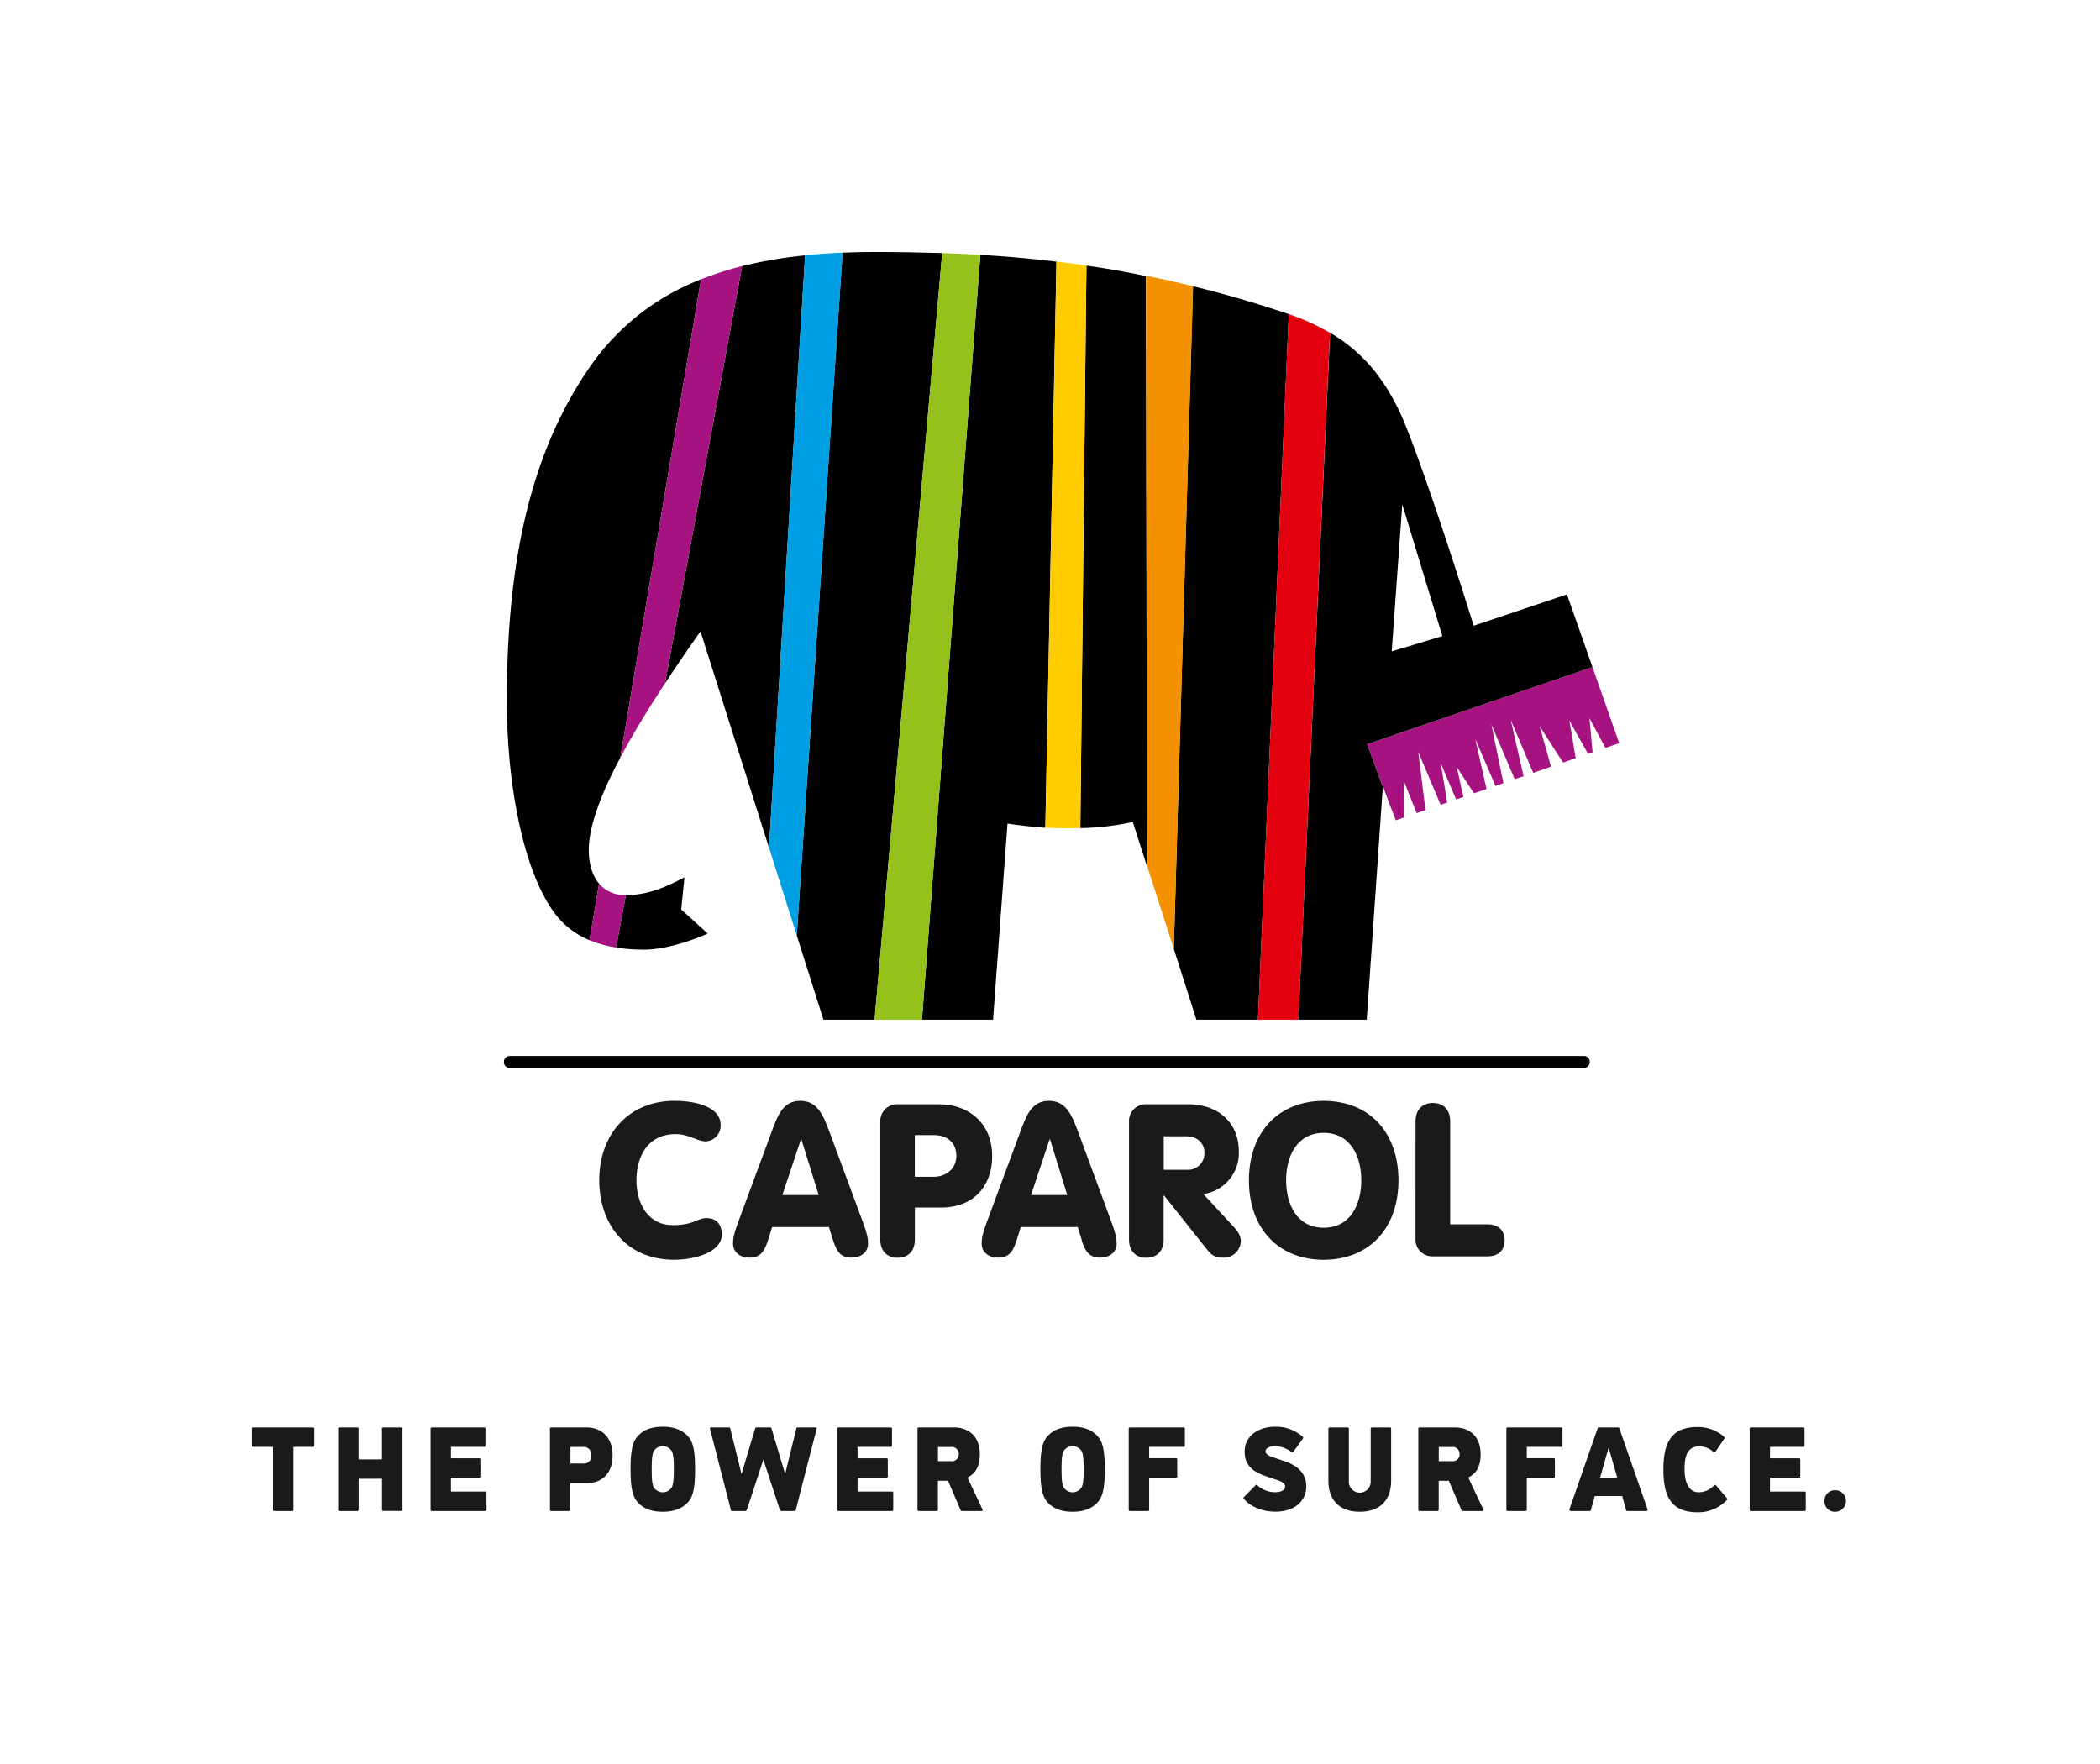 <svg id="CAPAROL_Logo_4c_positiv" data-name="CAPAROL Logo 4c positiv" xmlns="http://www.w3.org/2000/svg" viewBox="0 0 640.48 537.92"><defs><style>.cls-1{fill:none;}.cls-2{fill:#a61380;}.cls-3{fill:#009ee3;}.cls-4{fill:#94c11c;}.cls-5{fill:#fc0;}.cls-6{fill:#f39100;}.cls-7{fill:#e3000f;}.cls-8,.cls-9{fill:#1a1a18;}.cls-8{fill-rule:evenodd;}</style></defs><polygon class="cls-1" points="427.65 153.82 424.46 198.68 439.9 194.03 427.65 153.82"/><polygon class="cls-2" points="428.15 249.35 428.14 238.15 432.06 248 434.76 247.07 432.55 229.32 439.39 245.47 441.38 244.78 439.41 232.76 444.1 243.84 446.3 243.08 444.32 233.98 449.55 241.96 453.37 240.64 449.95 225.4 456.1 239.69 458.53 238.85 454.86 220.99 461.97 237.66 464.68 236.73 460.74 219.52 467.61 235.72 473.04 233.84 469.57 221.48 476.71 232.57 480.58 231.23 478.64 219.76 484.34 229.93 485.73 229.45 484.76 219.03 489.64 228.1 493.84 226.65 485.68 203.43 416.94 227.02 423.81 245.25 425.71 250.2 428.15 249.35"/><polygon class="cls-1" points="427.65 153.82 424.46 198.68 439.9 194.03 427.65 153.82"/><path class="cls-1" d="M189.17,231.13c-5.56,10.51-9.6,20.65-9.6,28.1,0,4.09,1,7.73,3.13,10.25"/><path d="M267.08,76.85c-3.41,0-6.78.06-10.11.2L243,285.3,251.15,311h15.59L287.36,77.18C280.61,77,273.87,76.85,267.08,76.85Z"/><path d="M299,77.72,281.19,311h21.68l4.41-59.82c3.23.51,7.51,1,11.54,1.28l3.39-172.66C314.42,78.84,306.71,78.18,299,77.72Z"/><path d="M196.48,289.63c6.62,0,15-2.94,19.37-4.9l-8.09-7.36,1-9.8C204.09,270,198.22,273,190.89,273l-3,16A54.91,54.91,0,0,0,196.48,289.63Z"/><path d="M331.35,81l-1.86,171.56a80,80,0,0,0,16-1.87l4.33,13.5-.33-180Q340.32,82.26,331.35,81Z"/><path d="M179.57,259.23c0-7.45,4-17.59,9.6-28.1L213.8,85.2a73.21,73.21,0,0,0-34.23,27.19c-18.14,26.48-25,59.82-25,101.49,0,23.29,4.42,50.75,14.47,64.47a25,25,0,0,0,10.76,8.39l2.91-17.26C180.57,267,179.57,263.32,179.57,259.23Z"/><path d="M226.34,81.16,202.82,208.42c3.91-5.95,7.7-11.41,10.82-15.87l20.9,66,11-180.66A135.85,135.85,0,0,0,226.34,81.16Z"/><path d="M392.84,95.72c-9.94-3.34-19.57-6.13-29-8.43L358,289.4,364.89,311h18.77l9.4-215.16Z"/><path d="M485.68,203.43l-7.78-22.15-28.44,9.56c-7.1-22.8-18.14-56.14-22.79-65.7-5-10.26-11.33-18-21-23.66L396,311h20.84l4.91-71.11L416.94,227Zm-58-49.61L439.9,194l-15.44,4.66Z"/><path class="cls-2" d="M213.8,85.2,189.17,231.13c4.07-7.67,8.94-15.54,13.65-22.71L226.34,81.16A99.77,99.77,0,0,0,213.8,85.2Z"/><path class="cls-2" d="M182.7,269.48l-2.91,17.26a35.52,35.52,0,0,0,8.13,2.25l3-16h0A10.18,10.18,0,0,1,182.7,269.48Z"/><path class="cls-3" d="M245.54,77.87l-11,180.66L243,285.3,257,77.05C253.1,77.21,249.28,77.48,245.54,77.87Z"/><path class="cls-4" d="M287.36,77.18,266.74,311h14.45L299,77.72C295.13,77.49,291.25,77.31,287.36,77.18Z"/><path class="cls-5" d="M322.21,79.76l-3.39,172.66c1.8.12,3.55.19,5.13.19,1.8,0,3.67,0,5.54-.09L331.35,81Q326.76,80.3,322.21,79.76Z"/><path class="cls-6" d="M349.53,84.1l.33,180L358,289.4l5.9-202.11Q356.61,85.51,349.53,84.1Z"/><path class="cls-7" d="M393.06,95.8,383.66,311H396l9.63-209.48A68.58,68.58,0,0,0,393.06,95.8Z"/><path class="cls-8" d="M205.78,335.74c6.38,0,14,1.83,14,7.37a4.8,4.8,0,0,1-4.56,5c-2.47,0-5.08-2.21-9.18-2.21-8.54,0-11.93,6.91-11.93,14.08,0,7.36,3.78,13.67,11,13.67,6.57,0,7.62-2.14,10.35-2.14,4.18,0,4.7,3.51,4.7,4.88,0,5.8-8.81,7.82-14.6,7.82-14.59,0-22.8-10.94-22.8-24.23,0-14.08,9.05-24.25,23-24.25"/><path class="cls-8" d="M234.19,378.42c-1,2.94-2.09,5.15-5.54,5.15-3,0-5.08-1.69-5.08-4.3,0-1.56.19-2.8,1.56-6.52l10.16-27.43c1.9-5.14,3.52-9.58,8.8-9.58s7,4.44,8.93,9.58l10.16,27.43c1.37,3.72,1.57,5,1.57,6.52,0,2.61-2.09,4.3-5.09,4.3-3.45,0-4.56-2.21-5.54-5.15l-1.3-4.17H235.49Zm15.5-13.94H238.61l5.67-17h.13Z"/><path class="cls-8" d="M286.76,336.79h-13a5.1,5.1,0,0,0-5.28,5.28V378c0,3.71,2.22,5.6,5.28,5.6s5.27-1.89,5.27-5.6v-9.71h8c10,0,15.57-6.65,15.57-15.7,0-10.49-7.75-15.77-15.9-15.77m-7.69,9.38h5.67c4.18,0,7,2.22,7,6.39,0,3.25-2.48,6.32-7,6.32h-5.67Z"/><path class="cls-8" d="M330,378.42l-1.3-4.17H311.32l-1.3,4.17c-1,2.94-2.08,5.15-5.54,5.15-3,0-5.08-1.69-5.08-4.3,0-1.56.2-2.8,1.56-6.52l10.17-27.43c1.89-5.14,3.51-9.58,8.8-9.58s7,4.44,8.93,9.58L339,372.75c1.36,3.72,1.56,5,1.56,6.52,0,2.61-2.08,4.3-5.08,4.3-3.46,0-4.56-2.21-5.54-5.15m-4.43-13.94H314.45l5.67-17h.13Z"/><path class="cls-8" d="M376.22,374.12c1.44,1.57,2.22,2.8,2.22,4.56a5.21,5.21,0,0,1-5.41,4.89c-2.73,0-3.71-1-5-2.6l-13-16.36h-.13V378c0,3.71-2.22,5.6-5.28,5.6s-5.28-1.89-5.28-5.6V342.06a5.09,5.09,0,0,1,5.28-5.27h12.7c9.38,0,15.51,5.73,15.51,14.39a12.63,12.63,0,0,1-10.82,13Zm-21.3-27.56h7c3,0,5.41,1.9,5.41,5a5,5,0,0,1-5.41,5.21h-7Z"/><path class="cls-8" d="M403.71,335.75c-13.74,0-22.8,9.52-22.8,24.24s9.06,24.23,22.8,24.23,22.81-9.51,22.81-24.23-9-24.24-22.81-24.24m0,9.77c8.15,0,11.47,7.1,11.47,14.47s-3.32,14.46-11.47,14.46-11.46-7.1-11.46-14.46,3.32-14.47,11.46-14.47"/><path class="cls-8" d="M431.73,342c0-3.71,2.22-5.6,5.28-5.6s5.28,1.89,5.28,5.6v31.41h11.34c3.32,0,5.27,1.82,5.27,4.88s-1.95,4.89-5.27,4.89H437a5.09,5.09,0,0,1-5.28-5.28Z"/><path d="M483.21,322.07H155.34a1.74,1.74,0,0,0-1.65,1.81h0a1.74,1.74,0,0,0,1.65,1.82H483.21a1.74,1.74,0,0,0,1.65-1.82h0A1.74,1.74,0,0,0,483.21,322.07Z"/><path class="cls-9" d="M95.53,435.35H77.21a.35.35,0,0,0-.37.37v5.2a.34.34,0,0,0,.37.36h6.05v19.2a.34.34,0,0,0,.36.37h5.5a.35.35,0,0,0,.37-.37v-19.2h6a.34.34,0,0,0,.37-.36v-5.2A.35.35,0,0,0,95.53,435.35Z"/><path class="cls-9" d="M122.36,435.35h-5.5a.35.35,0,0,0-.37.37v9.38h-7.14v-9.38a.35.35,0,0,0-.37-.37h-5.49a.35.35,0,0,0-.37.37v24.76a.35.35,0,0,0,.37.37H109a.35.35,0,0,0,.37-.37V451h7.14v9.45a.35.35,0,0,0,.37.37h5.5a.34.34,0,0,0,.36-.37V435.72A.34.34,0,0,0,122.36,435.35Z"/><path class="cls-9" d="M148,454.92H137.53V450.7h8.87a.34.34,0,0,0,.36-.37v-5.2a.34.34,0,0,0-.36-.36h-8.87v-3.49h10.15a.34.34,0,0,0,.36-.36v-5.2a.34.34,0,0,0-.36-.37h-16a.35.35,0,0,0-.37.37v24.76a.35.35,0,0,0,.37.37H148a.35.35,0,0,0,.37-.37v-5.2A.34.34,0,0,0,148,454.92Z"/><path class="cls-9" d="M178.9,435.35H168.09a.34.34,0,0,0-.36.37v24.76a.34.34,0,0,0,.36.37h5.5a.34.34,0,0,0,.36-.37v-8.13h5c4.4,0,7.88-2.75,7.88-8.46S183.3,435.35,178.9,435.35Zm-.92,11h-4v-5.06h4a2.3,2.3,0,0,1,2.35,2.57A2.26,2.26,0,0,1,178,446.38Z"/><path class="cls-9" d="M202.13,435.13c-2.93,0-5.89.7-7.95,3.26-1.5,1.91-1.87,5.2-1.87,9.71s.37,7.8,1.87,9.71c2.06,2.56,5,3.26,7.95,3.26s5.9-.7,8-3.26c1.5-1.91,1.86-5.2,1.86-9.71s-.36-7.8-1.86-9.71C208,435.83,205.07,435.13,202.13,435.13Zm2.75,18.5a3.26,3.26,0,0,1-5.49,0c-.55-1-.63-3.15-.63-5.53s.08-4.54.63-5.53a3.25,3.25,0,0,1,5.49,0c.55,1,.63,3.22.63,5.53S205.43,452.64,204.88,453.63Z"/><path class="cls-9" d="M248.78,435.35h-5.49a.38.38,0,0,0-.41.33l-3,12.16-.4,1.8-.55-1.83-3.63-12.17a.41.41,0,0,0-.4-.29h-4.18a.41.41,0,0,0-.41.29l-3.62,12.17-.55,1.83-.41-1.8-3-12.16a.37.37,0,0,0-.4-.33h-5.46c-.26,0-.4.15-.33.4l6.37,24.77a.38.38,0,0,0,.41.33h4a.48.48,0,0,0,.44-.29l4.58-13.93.48-1.53.47,1.53,4.58,13.93a.49.49,0,0,0,.44.29h4a.37.37,0,0,0,.4-.33l6.37-24.77C249.15,435.5,249,435.35,248.78,435.35Z"/><path class="cls-9" d="M272.05,454.92H261.54V450.7h8.87a.34.34,0,0,0,.36-.37v-5.2a.34.34,0,0,0-.36-.36h-8.87v-3.49h10.15a.34.34,0,0,0,.36-.36v-5.2a.34.34,0,0,0-.36-.37h-16a.35.35,0,0,0-.37.37v24.76a.35.35,0,0,0,.37.37h16.37a.35.35,0,0,0,.37-.37v-5.2A.34.34,0,0,0,272.05,454.92Z"/><path class="cls-9" d="M295.07,450.63c1.24-.66,3.77-2.05,3.77-7.11,0-5.53-3.48-8.17-7.88-8.17H280.19a.34.34,0,0,0-.36.37v24.76a.34.34,0,0,0,.36.37h5.5a.34.34,0,0,0,.36-.37v-8.86h3.08l3.85,8.94a.38.38,0,0,0,.4.29h6.05c.25,0,.36-.18.25-.44Zm-5-5h-4v-4.32h4a2.12,2.12,0,0,1,2.35,2.2A2.08,2.08,0,0,1,290.08,445.64Z"/><path class="cls-9" d="M327.13,435.13c-2.93,0-5.9.7-7.95,3.26-1.5,1.91-1.87,5.2-1.87,9.71s.37,7.8,1.87,9.71c2.05,2.56,5,3.26,7.95,3.26s5.9-.7,7.95-3.26c1.51-1.91,1.87-5.2,1.87-9.71s-.36-7.8-1.87-9.71C333,435.83,330.06,435.13,327.13,435.13Zm2.75,18.5a3.26,3.26,0,0,1-5.49,0c-.55-1-.63-3.15-.63-5.53s.08-4.54.63-5.53a3.25,3.25,0,0,1,5.49,0c.55,1,.62,3.22.62,5.53S330.43,452.64,329.88,453.63Z"/><path class="cls-9" d="M361,435.35H344.62a.35.35,0,0,0-.37.37v24.76a.35.35,0,0,0,.37.37h5.49a.35.35,0,0,0,.37-.37v-9.82h8.21a.34.34,0,0,0,.36-.36v-5.2a.35.35,0,0,0-.36-.37h-8.21v-3.45H361a.34.34,0,0,0,.37-.36v-5.2A.35.35,0,0,0,361,435.35Z"/><path class="cls-9" d="M391.45,445.54l-3.26-1.1c-1.4-.48-2.2-1-2.2-1.87s1.17-1.51,2.93-1.51a8.36,8.36,0,0,1,5,1.84.31.31,0,0,0,.51-.08l2.94-4.06c.11-.19.14-.37,0-.52a12.26,12.26,0,0,0-8.39-3.11c-5.68,0-9.38,3.22-9.38,7.55s2.6,6.26,6.78,7.65l3.26,1.1c1.46.52,2.31,1,2.31,2s-1.21,1.68-3,1.68a8,8,0,0,1-5.5-2.12.32.32,0,0,0-.51,0l-3.59,3.63a.35.35,0,0,0,0,.51c2,2.35,5.53,3.92,9.64,3.92,5.57,0,9.42-3,9.42-7.8C398.34,449.42,395.92,447,391.45,445.54Z"/><path class="cls-9" d="M423.91,435.35h-5.49a.35.35,0,0,0-.37.37v16a3.34,3.34,0,1,1-6.67,0v-16a.34.34,0,0,0-.36-.37h-5.5a.35.35,0,0,0-.37.37v15.93c0,5.61,3.15,9.42,9.57,9.42s9.56-3.81,9.56-9.42V435.72A.35.35,0,0,0,423.91,435.35Z"/><path class="cls-9" d="M447.81,450.63c1.24-.66,3.77-2.05,3.77-7.11,0-5.53-3.48-8.17-7.88-8.17H432.93a.34.34,0,0,0-.36.37v24.76a.34.34,0,0,0,.36.37h5.5a.34.34,0,0,0,.36-.37v-8.86h3.08l3.85,8.94a.38.38,0,0,0,.4.29h6.05c.25,0,.36-.18.25-.44Zm-5-5h-4v-4.32h4a2.12,2.12,0,0,1,2.35,2.2A2.08,2.08,0,0,1,442.82,445.64Z"/><path class="cls-9" d="M476.17,435.35H459.79a.34.34,0,0,0-.36.37v24.76a.34.34,0,0,0,.36.37h5.5a.35.35,0,0,0,.37-.37v-9.82h8.2a.34.34,0,0,0,.37-.36v-5.2a.35.35,0,0,0-.37-.37h-8.2v-3.45h10.51a.34.34,0,0,0,.37-.36v-5.2A.35.35,0,0,0,476.17,435.35Z"/><path class="cls-9" d="M493.87,435.57a.36.36,0,0,0-.33-.22h-5.93a.36.36,0,0,0-.33.22l-8.61,24.73a.4.4,0,0,0,.4.55h5.79a.31.31,0,0,0,.33-.26l1.21-4.32h8.35l1.21,4.32a.31.31,0,0,0,.33.26h5.79a.4.4,0,0,0,.4-.55ZM488,450.7l2-7,.62-2.24.63,2.24,2,7Z"/><path class="cls-9" d="M523.34,453a.37.37,0,0,0-.55,0,6.31,6.31,0,0,1-4.77,2.12c-3.11,0-4.25-3.33-4.25-7s.66-7,4.55-7a6.44,6.44,0,0,1,4.28,1.73.38.38,0,0,0,.59-.08l2.75-4.06a.35.35,0,0,0-.08-.48,12,12,0,0,0-8.2-3c-8.25,0-10.34,5.2-10.34,13,0,7.58,2,13,10.34,13a12,12,0,0,0,9.12-3.85.41.41,0,0,0-.07-.44Z"/><path class="cls-9" d="M550.34,454.92H539.83V450.7h8.86a.35.35,0,0,0,.37-.37v-5.2a.34.34,0,0,0-.37-.36h-8.86v-3.49H550a.34.34,0,0,0,.36-.36v-5.2a.34.34,0,0,0-.36-.37H534a.35.35,0,0,0-.37.37v24.76a.35.35,0,0,0,.37.37h16.37a.35.35,0,0,0,.37-.37v-5.2A.34.34,0,0,0,550.34,454.92Z"/><path class="cls-9" d="M559.73,454.51a3.12,3.12,0,0,0-3.26,3.3,3.09,3.09,0,0,0,3.26,3.26,3.28,3.28,0,1,0,0-6.56Z"/></svg>